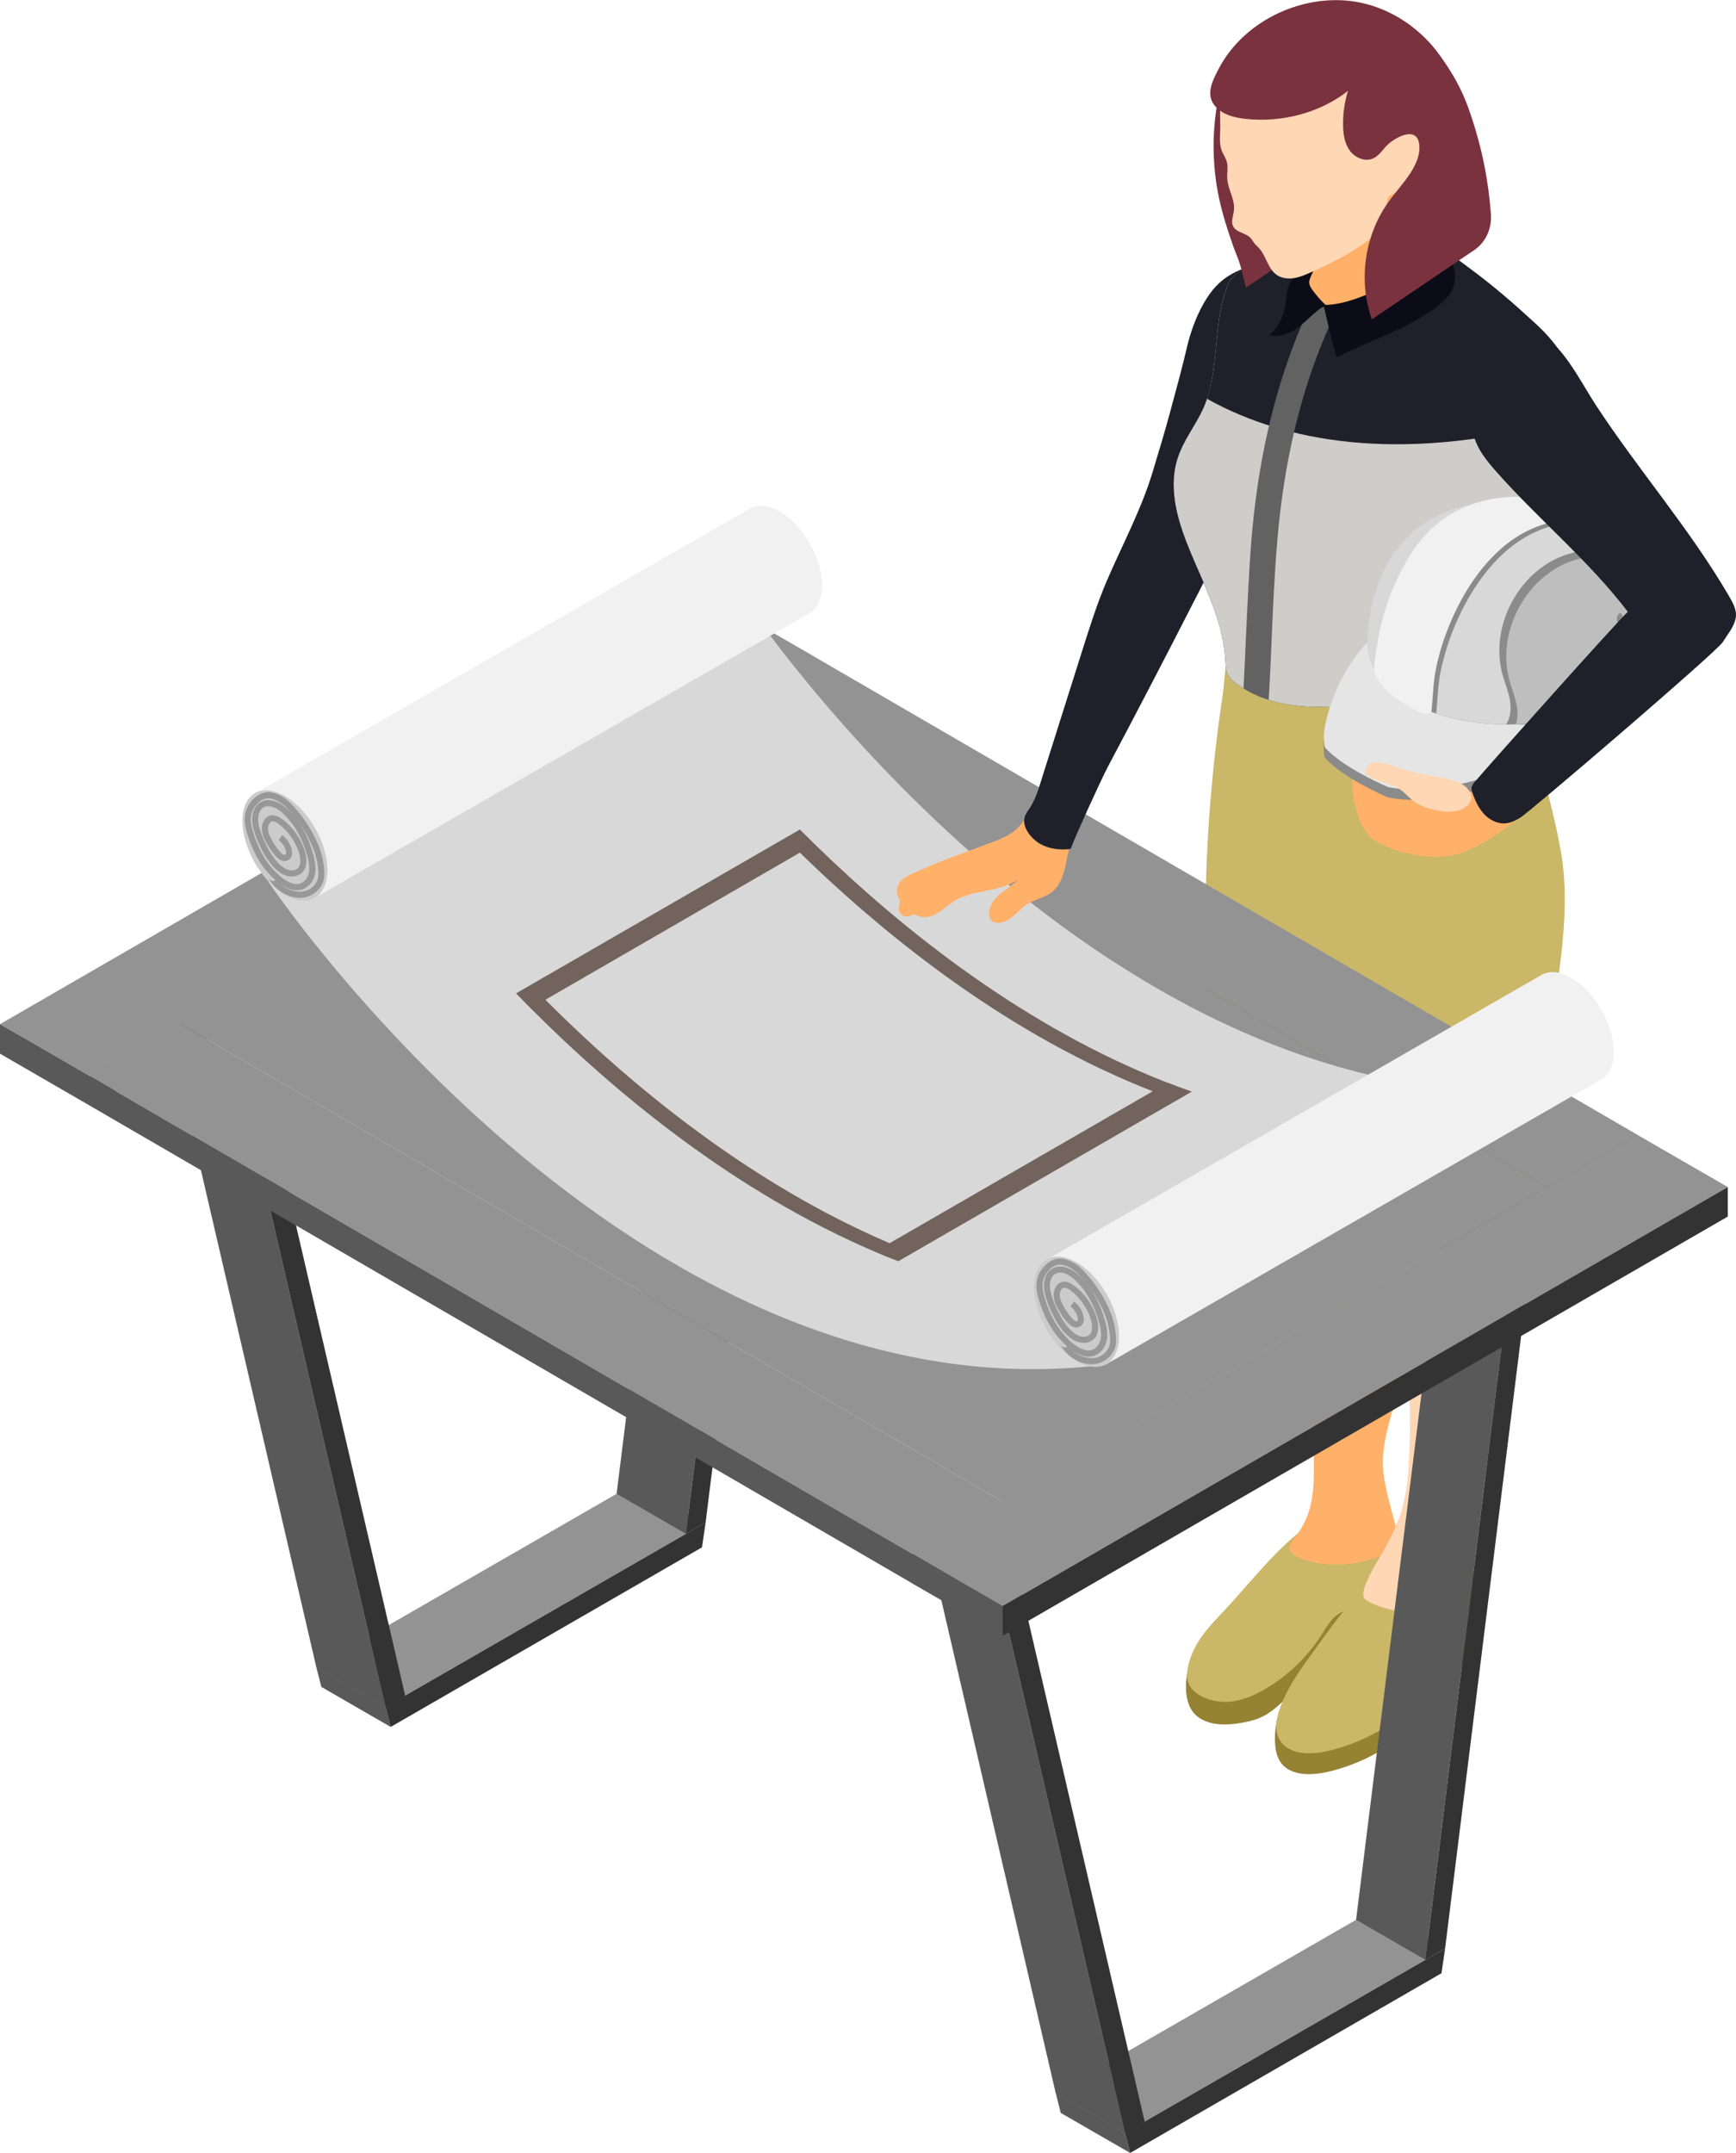 <?xml version="1.0" encoding="UTF-8"?>
<svg id="_レイヤー_2" data-name="レイヤー 2" xmlns="http://www.w3.org/2000/svg" viewBox="0 0 163.04 202.1">
  <g id="_イラスト" data-name="イラスト">
    <g>
      <g>
        <g>
          <path d="M115.48,152.59c-.27,.3-.55,.59-.83,.89-.48,.52-.97,1.04-1.41,1.59-.17,.21-.32,.44-.61,.31-.26-.12-.38-.44-.25-.69-.47,.87-.81,1.81-.94,2.79-.15,1.21-.04,2.81,.99,3.63,1.1,.87,2.65,.87,4.03,.64,.78-.13,1.55-.31,2.25-.68,.7-.37,1.29-.91,1.87-1.44,.98-.9,1.98-1.81,2.65-2.96,.51-.88,.82-1.88,1.43-2.7,.72-.97,1.81-.79,2.81-1.32,.98-.51,1.54-1.66,1.5-2.76-.04-1.1-.63-2.14-1.45-2.87-1.16-1.03-2.82-1.49-4.35-1.19-.23,.04-.66,.3-.89,.26-.15-.03-.61-.46-.45-.64-2.07,2.42-4.19,4.8-6.35,7.14Z" fill="#958233"/>
          <path d="M127.29,142.22c-.99-.02-2.19-.1-3.11,.26-.9,.36-1.68,.95-2.41,1.56-2.33,1.94-4.24,4.36-6.28,6.59-.27,.3-.55,.59-.83,.89-.87,.93-1.75,1.87-2.36,2.99-.53,.98-1.24,2.83-.48,3.87,.74,1.02,2.33,1.44,3.52,1.37,1.23-.07,2.4-.57,3.46-1.19,2.11-1.22,3.92-2.95,5.25-5,.37-.57,.7-1.17,1.17-1.66,.52-.54,1.11-.7,1.77-.97,.73-.3,1.47-.57,2.19-.87,.65-.27,1.29-.58,1.84-1.02,.66-.53,1.16-1.25,1.43-2.05,.12-.35,.19-.72,.16-1.09-.05-.56-.34-1.07-.66-1.53-.36-.52-.77-1.02-1.29-1.38-.97-.66-2.21-.76-3.38-.79Z" fill="#cbb768"/>
        </g>
        <path d="M123.39,136.54c0,2.24,.12,4.46-.95,6.51-.27,.51-.6,.99-.94,1.45-.3,.4-.58,.79-.2,1.25,.19,.23,.46,.36,.73,.47,1.4,.59,2.96,.77,4.48,.61,1.51-.15,2.99-.63,4.36-1.28,.23-.11,.47-.23,.62-.43,.26-.33,.02-.66-.11-1-.27-.7-.45-1.4-.64-2.12-.45-1.72-.97-3.52-.85-5.31,.13-1.95,.77-3.82,1.3-5.69,.83-2.95,1.37-6,1.29-9.07-.08-3.06-.78-6.14-2.3-8.8-.52,.66-1.2,1.22-2,1.49-.8,.27-1.73,.21-2.42-.27-.53-.37-.88-.93-1.32-1.4-1.07-1.13-2.67-.74-2.72,.87-.05,1.69-.12,3.39-.05,5.08,.15,3.79,.83,7.52,1.29,11.28,.26,2.11,.45,4.23,.44,6.35Z" fill="#ffb069"/>
        <path d="M121.09,160.36c-.14,.25-.23,.37-.47,.12-.13-.13-.26-.4-.17-.59-.44,.97-.68,2.02-.71,3.08-.02,.97,.07,2.03,.78,2.76,.5,.5,1.22,.73,1.93,.79,.92,.08,1.84-.08,2.73-.31,3.02-.79,5.8-2.41,8.05-4.56,.61-.58,1.18-1.2,1.62-1.92,.29-.47,.5-.99,.76-1.48,.26-.5,.37-.74,.79-1.08,.46-.37,.96-.74,1.38-1.16,1.84-1.86,1.94-5.01,.59-7.19,.08,.13-.07,.56-.13,.69-.1,.23-.13,.29-.32,.14-.16-.11-.28-.4-.4-.55-.17-.22-.36-.43-.56-.63,.12,.12-.24,.6-.36,.64-.19,.06-.47-.1-.66-.14-.67-.13-1.38-.04-2.04,.09-.72,.15-1.43,.35-2.12,.61-.41,.15-1.18,.68-1.52,.15-.13-.21-.12-.49-.04-.73-2.85,2.23-4.96,5.24-7.07,8.17-.72,1-1.45,2.01-2.05,3.09Z" fill="#958233"/>
        <path d="M135.02,144.14c-.3,.6-.4,1.3-.65,1.92-.18,.46-.32,1-.86,1.14-.59,.15-1.17,.31-1.73,.52-.41,.15-1.18,.68-1.52,.15-.13-.21-.12-.49-.04-.73-2.85,2.23-4.96,5.24-7.07,8.17-.72,1-1.45,2.01-2.05,3.09-.22,.4-.43,.81-.61,1.24-.54,1.29-1.11,2.98,.04,4.13,.5,.5,1.22,.73,1.93,.79,.92,.08,1.84-.08,2.73-.31,3.02-.79,5.8-2.41,8.05-4.56,.61-.58,1.18-1.2,1.62-1.92,.29-.47,.5-.99,.76-1.48,.26-.5,.37-.74,.79-1.08,.46-.37,.96-.74,1.38-1.16,1.21-1.22,1.48-3.2,1.09-4.81-.24-.98-.68-1.89-1.18-2.76-.59-1.01-1.34-2.04-2.45-2.42-.05-.02-.1-.03-.14,0-.03,.02-.05,.05-.07,.09Z" fill="#cbb768"/>
        <path d="M132.33,137.04c-.08,1.51-.22,3.02-.62,4.47-.43,1.56-1.16,3.01-1.97,4.4-.52,.88-1.05,1.75-1.44,2.7-.18,.43-.5,1.32,.03,1.62,2.09,1.18,4.7,1.39,6.95,.55,.71-.27,1.39-.64,1.9-1.2,.52-.56,.68-1.18,.76-1.91,.08-.75-.2-1.51-.27-2.26-.28-2.82,1.17-5.47,2.27-8.08,3.34-7.92,3.63-17.08,.8-25.2-.62,1.12-1.33,2.22-2.36,2.99-1.02,.77-2.42,1.15-3.61,.68-.58-.23-1.08-.64-1.65-.89-1.38-.59-2.32,.4-2.14,1.79,.19,1.43,.46,2.84,.61,4.28,.37,3.4,.68,6.81,.79,10.23,.06,1.94,.05,3.88-.05,5.82Z" fill="#ffd7b4"/>
        <path d="M114.18,105.24c.23,1.76,.53,3.5,.86,5.27,.12,.62,.24,1.25,.61,1.76,.38,.53,.97,.86,1.55,1.15,4.22,2.16,8.51,3.16,13.12,3.89,4.45,.71,8.99,.3,13.15-1.47,.3-.13,.6-.27,.8-.52,.27-.35,.28-.83,.28-1.27-.02-5.62,.33-11.24,1.04-16.81,.74-5.75,2.04-11.84,.95-17.62-1.04-5.49-2.8-11.13-4.92-16.28-.84-2.04-1.8-4.03-2.9-5.93-.07,.99-.07,2.54-.55,3.43-.42,.78-1.57,1.16-2.4,1.48-1.98,.78-4.13,1.09-6.25,.99-3.22-.15-6.35-1.21-9.18-2.74-.74-.4-1.49-.84-2.33-.96-3.12-.46-2.87,3.67-3.19,5.72-.48,3.19-.85,6.39-1.12,9.61-.53,6.43-.63,12.9-.36,19.35,.12,2.83,.31,5.66,.56,8.48,.08,.83,.17,1.65,.28,2.47Z" fill="#cbb768"/>
        <path d="M147.08,34.03c-.23-.06-.5,.05-.66,.23-.17,.18-.27,.41-.36,.64-.12,.31-.26,.7-.25,1.04,.02,.25,.15,.47,.16,.73,.02,.76-.57,1.47-.8,2.16-.13,.38-.24,.76-.35,1.14-.09,.31-.18,.63-.26,.95-1.69,6.12-3.34,12.32-3.82,18.67-.04,.52-.09,1.07-.38,1.51-.22,.33-.54,.54-.87,.75-3.64,2.3-7.83,3.62-12.1,4.23-2.72,.38-5.65,.44-8.24-.38-.84-.27-1.62-.62-2.36-1.08-.24-.14-.49-.31-.72-.48-.31-.24-.61-.51-.78-.86-.18-.39-.18-.84-.21-1.27-.19-3.93-2.24-7.48-3.67-11.15-.97-2.51-1.66-5.32-.81-7.89,.55-1.65,1.7-3.05,2.41-4.64,.13-.3,.24-.6,.34-.9,1.14-3.39,.6-7.25,1.94-10.61,.19-.49,.54-.9,.95-1.24,.66-.54,1.49-.9,2.23-1.24,2.64-1.19,5.41-2.07,8.26-2.61,.54-.1,1.1-.2,1.66-.15,.61,.05,1.21,.27,1.81,.32,.48,.03,.95-.02,1.41,.01,2.41,.12,4.6,1.93,6.45,3.3,2.12,1.56,4.11,3.28,6.03,5.05,1.2,1.09,2.3,2.31,2.99,3.77Z" fill="#1f202a"/>
        <path d="M144.82,39.97c-.09,.31-.18,.63-.26,.95-1.69,6.12-3.34,12.32-3.82,18.67-.04,.52-.09,1.07-.38,1.51-.22,.33-.54,.54-.87,.75-3.64,2.3-7.83,3.62-12.1,4.23-2.72,.38-5.65,.44-8.24-.38-.84-.27-1.62-.62-2.36-1.08-.24-.14-.49-.31-.72-.48-.31-.24-.61-.51-.78-.86-.18-.39-.18-.84-.21-1.27-.19-3.93-2.24-7.48-3.67-11.15-.97-2.51-1.66-5.32-.81-7.89,.55-1.65,1.7-3.05,2.41-4.64,.13-.3,.24-.6,.34-.9,6.27,3.5,16.36,6.17,31.47,2.54Z" fill="#cecdc9"/>
        <path d="M127.3,25.8c-4.1,7.07-6.5,15.19-7.33,24.84-.27,3.11-.41,6.3-.54,9.37-.08,1.86-.16,3.78-.28,5.69-.84-.27-1.62-.62-2.36-1.08,.08-1.59,.16-3.16,.22-4.71,.15-3.11,.28-6.32,.54-9.48,.86-10.01,3.37-18.46,7.65-25.86l2.09,1.22Z" fill="#626262"/>
        <path d="M126.63,20.5l-9.61,6.5s-.45-1.77-.49-1.93c-.19-.71-.52-1.4-.76-2.1-.5-1.43-.96-2.88-1.28-4.36-.7-3.28-.68-6.7,.04-9.97,.28-1.24,.67-2.49,1.49-3.45,1.27-1.5,3.32-2.05,5.25-2.43,1.06-.21,2.21-.24,2.97,.66,.84,1.01,1.41,2.49,1.85,3.72,.65,1.82,1.17,3.68,1.54,5.58,.28,1.44,.47,2.91,.58,4.4,.1,1.34-.47,2.64-1.58,3.39Z" fill="#7a323e"/>
        <path d="M122.91,26.44c-.07,.15-.16,.29-.28,.41-.04,.04-.08,.08-.08,.14,0,.03,.02,.07,.04,.1,.38,.61,.91,1.13,1.52,1.49,.17,.1,.34,.19,.46,.34,.19,.24,.19,.56,.3,.83,.16,.37,.48,.33,.84,.35,.84,.07,1.69,.04,2.53-.07,1.63-.23,3.2-.79,4.65-1.56,.84-.45,1.65-.97,2.31-1.66,.65-.69,1.14-1.57,1.25-2.52-.56,.02-1.04-.41-1.41-.83-2.16-2.42-3.45-5.61-3.58-8.85-.72,1.41-1.48,2.81-2.49,4.02-1.01,1.21-2.31,2.24-3.81,2.71-.5,.15-1.03,.26-1.42,.61-.83,.75-.52,2.06-.55,3.04-.01,.49-.07,1.02-.28,1.45Z" fill="#ffb069"/>
        <path d="M134.33,22.01c.06,.87-.25,1.74-.79,2.42-.53,.68-1.26,1.17-2,1.61-1.21,.73-2.48,1.37-3.81,1.86-1.1,.41-2.26,.73-3.43,.73,.25,1.08,.51,2.15,.76,3.23,.13,.57,.27,1.15,.52,1.68,3.09-1.61,6.52-2.61,9.31-4.7,.72-.54,1.42-1.19,1.66-2.05,.2-.71,.08-1.47-.15-2.17-.23-.7-.55-1.37-.74-2.08-.13-.5-.21-1.02-.45-1.47-.24-.44-.63-.77-1.06-1.03-.32-.19-.84-.54-1.22-.54,.01,.33,.57,.69,.77,.93,.36,.45,.58,1.01,.62,1.58Z" fill="#0b0c17"/>
        <path d="M123.62,29.26c-.66,.54-1.25,1.18-1.96,1.65-.71,.47-1.6,.78-2.43,.55,.81-.72,1.24-1.66,1.46-2.7,.11-.54,.1-1.1,.25-1.63,.16-.52,.43-1,.78-1.41,.47-.57,1.07-1.03,1.69-1.44,.09,.49,.02,1.01-.2,1.46-.16,.32-.33,.61-.22,.98,.1,.32,.33,.58,.53,.84,.17,.22,.36,.44,.55,.64,.09,.1,.19,.2,.29,.29,.06,.05,.22,.27,.3,.28-.46-.05-.71,.22-1.04,.49Z" fill="#0b0c17"/>
        <path d="M133.41,6.73c-.85-2.46-2.83-4.51-5.26-5.44-2.43-.93-5.27-.74-7.55,.53-2.64,1.46-4.92,4.14-5.8,7.01-.35,1.12-.15,2.44-.21,3.6-.03,.59-.05,1.21,.17,1.76,.14,.34,.37,.65,.46,1.01,.14,.51,0,1.05,.04,1.57,.06,1.02,.74,1.95,.63,2.97-.06,.51-.3,1.05-.08,1.5,.3,.6,1.18,.61,1.64,1.1,.14,.15,.23,.34,.36,.5,.13,.17,.3,.3,.44,.46,.68,.75,.83,1.94,1.66,2.51,.46,.31,1.05,.38,1.59,.3,.55-.08,1.06-.3,1.57-.53,1.71-.76,3.39-1.59,4.93-2.66,.71-.49,1.41-1.06,1.8-1.84,.33-.65,.4-1.39,.47-2.12,.02-.17,.03-.35,.14-.48,.08-.1,.2-.17,.32-.23,.61-.32,1.22-.67,1.69-1.18,1.11-1.19,1.25-3.3,1.43-4.84,.22-1.84,.18-3.75-.43-5.52Z" fill="#ffd7b4"/>
        <path d="M138.45,23.48l-9.61,6.5c-1.27-3.57-.71-7.75,1.45-10.87,.68-.97,1.48-1.83,2.13-2.8,.54-.82,.99-1.79,.87-2.76-.22-1.86-2.47-.56-3.16,.23-.36,.41-.7,.9-1.21,1.11-.76,.31-1.68-.1-2.16-.76-.48-.68-.61-1.54-.62-2.36-.02-1.09,.13-2.19,.46-3.24-2.68,2.09-6.22,2.99-9.61,2.63-.88-.1-1.8-.29-2.51-.85-1.42-1.13-.7-2.57-.02-3.86,2.42-4.64,8.21-7.25,13.28-6.21,3.03,.62,5.73,2.49,7.51,4.99,1.14,1.59,1.99,3.06,2.65,4.89,.65,1.82,1.17,3.68,1.54,5.58,.28,1.44,.47,2.91,.58,4.38,0,0,0,.01,0,.02,.1,1.34-.47,2.64-1.58,3.39Z" fill="#7a323e"/>
        <path d="M138.79,73.1c-.84,.23-1.72,.31-2.55,.58-.57,.19-1.14,.48-1.74,.48-.75,0-1.52-.46-2.2-.16-.02-.26-.3-.41-.54-.5-1.27-.49-3.3-.73-4.05-2.04-.06-.1-.15-.23-.26-.19-.05,.02-.08,.06-.1,.1-.22,.35-.29,.78-.32,1.19-.12,1.44,.09,2.91,.62,4.26,.4,1.04,.94,1.86,1.94,2.37,1.34,.68,2.82,1.05,4.31,1.19,.83,.08,1.68,.08,2.5-.08,.83-.17,1.62-.51,2.38-.91,2.19-1.16,4.1-2.79,5.88-4.52,.07-.07,.15-.14,.19-.23,.07-.13,.07-.28,.07-.43,0-.64-.06-1.32-.42-1.85-.35-.51-.95-.8-1.56-.95-.58-.14-1.34-.18-1.85,.19-.18,.13-.3,.34-.46,.5-.22,.24-.49,.43-.77,.59-.34,.18-.7,.32-1.07,.42Z" fill="#ffb069"/>
        <g>
          <path d="M156.93,61.31l-.13-.03c-.18-.89-.52-1.75-.95-2.55-.55-1.06-1.24-2.05-2.12-2.86-.87-.81-1.94-1.43-3.11-1.68,.25,.05,.28,.78,.22,.96-.13,.35-.37,.73-.59,1.03-.24,.34-.57,.59-.8,.92-.27,.38-.58,.72-.92,1.03-1.6,1.47-3.61,2.44-5.68,3.07-1.53,.46-3.13,.75-4.71,.57-1.46-.17-2.84-.72-4.23-1.18-.7-.23-1.42-.44-2.15-.57-.26-.04-.62,0-.85-.08-.12-.05-.55-.53-.37-.67-.63,.49-1.23,1.02-1.78,1.6-1.32,1.37-2.39,2.97-3.18,4.7-.39,.86-.71,1.76-.95,2.68-.08,.32-.16,.65-.22,.98h-.09v1.13c.01,.27,.04,.53,.11,.78,.85,.93,2.5,2.17,5.75,3.64,.11,.05,.22,.09,.34,.11,1.56,.27,3.17,.25,4.71,.03,2.12-.3,4.19-.88,6.18-1.67,2.64-1.04,5.04-2.46,7.31-4.17,1.19-.9,2.36-1.55,3.78-1.99,.93-.29,2.05-.54,2.89-1.12,.32-.22,.59-.48,.81-.81,.5-.76,.72-1.67,.73-2.58v-1.28Z" fill="#8b8b8b"/>
          <path d="M156.21,64.19c-.21,.33-.49,.59-.81,.81-.84,.58-1.96,.83-2.89,1.12-1.37,.42-2.5,1.04-3.64,1.89-.05,.03-.09,.07-.14,.1-2.27,1.71-4.67,3.13-7.31,4.17-1.99,.79-4.06,1.37-6.18,1.67-1.54,.22-3.15,.24-4.71-.03-.12-.02-.23-.06-.34-.11-3.25-1.47-4.91-2.71-5.75-3.64-.25-.94-.04-1.98,.2-2.9,.24-.92,.56-1.82,.95-2.68,.78-1.73,1.86-3.33,3.18-4.7,.55-.57,1.15-1.11,1.78-1.6-.18,.14,.25,.63,.37,.67,.23,.09,.59,.03,.85,.08,.73,.13,1.45,.34,2.15,.57,1.39,.46,2.77,1.01,4.23,1.18,1.58,.18,3.19-.11,4.71-.57,.27-.08,.53-.17,.79-.26,1.79-.63,3.49-1.53,4.89-2.81,.34-.31,.65-.66,.92-1.03,.24-.33,.56-.58,.8-.92,.22-.3,.46-.68,.59-1.03,.07-.18,.04-.91-.22-.96,1.17,.25,2.23,.87,3.11,1.68,.88,.81,1.56,1.8,2.12,2.86,.52,1,.93,2.07,1.05,3.19,.11,1.12-.09,2.3-.7,3.24Z" fill="#e5e5e5"/>
          <path d="M156.21,64.19c-.21,.33-.49,.59-.81,.81-.84,.58-1.96,.83-2.89,1.12-1.37,.42-2.5,1.04-3.64,1.89h-6.48l1.26-8.05c1.79-.63,3.49-1.53,4.89-2.81,.34-.31,.65-.66,.92-1.03,.24-.33,.56-.58,.8-.92,.22-.3,.46-.68,.59-1.03,.07-.18,.04-.91-.22-.96,1.17,.25,2.23,.87,3.11,1.68,.88,.81,1.56,1.8,2.12,2.86,.52,1,.93,2.07,1.05,3.19,.11,1.12-.09,2.3-.7,3.24Z" fill="#989898"/>
          <path d="M154.36,60.26h0s.31-13.29-12.96-13.14h0c-13.27-.15-12.96,13.14-12.96,13.14h0c-.1,1.99,1.18,4.01,3.82,5.54,5.08,2.93,13.29,2.95,18.34,.03,2.65-1.53,3.9-3.56,3.76-5.57Z" fill="#bebebe"/>
          <g>
            <path d="M151.17,62.85h0c-.13,.14-.29,.08-.35-.13l-.15-.5c-.06-.21,0-.49,.13-.63h0c.13-.14,.29-.08,.35,.13l.15,.5c.06,.21,0,.49-.13,.63Z" fill="#8b8b8b"/>
            <path d="M151.71,62.27h0c-.13,.14-.29,.08-.35-.13l-.38-1.29c-.06-.21,0-.49,.13-.63h0c.13-.14,.29-.08,.35,.13l.38,1.29c.06,.21,0,.49-.13,.63Z" fill="#8b8b8b"/>
            <path d="M152.32,61.63h0c-.13,.14-.29,.08-.35-.13l-.56-1.92c-.06-.21,0-.49,.13-.63h0c.13-.14,.29-.08,.35,.13l.56,1.92c.06,.21,0,.49-.13,.63Z" fill="#8b8b8b"/>
            <path d="M152.97,60.94h0c-.13,.14-.29,.08-.35-.13l-.74-2.54c-.06-.21,0-.49,.13-.63h0c.13-.14,.29-.08,.35,.13l.74,2.54c.06,.21,0,.49-.13,.63Z" fill="#8b8b8b"/>
          </g>
          <path d="M152.18,52.4c-1.97-.47-4.15-.13-5.92,.88-3.57,2.04-5.59,6.6-4.5,10.59,.36,1.3,1.04,2.64,.64,4.01,0,.04-.02,.07-.03,.1-3.62,.15-7.34-.58-10.12-2.19-.45-.26-.85-.53-1.22-.81-1.37-1.27-2.02-2.73-1.95-4.17h0s-.3-13.14,12.73-13.14c.08,0,.15,0,.23,0h0c3.69-.04,6.33,.95,8.22,2.42,.77,.71,1.4,1.49,1.91,2.31Z" fill="#8b8b8b"/>
          <path d="M151.88,51.94c-2.06-.6-4.39-.28-6.27,.79-3.57,2.04-5.59,6.59-4.5,10.59,.36,1.3,1.04,2.64,.64,4.01-.08,.28-.18,.5-.31,.67-3.32,0-6.65-.74-9.19-2.21-2.64-1.52-3.92-3.54-3.82-5.54h0s-.3-13.14,12.73-13.14c.08,0,.15,0,.23,0h0c5.49-.06,8.66,2.18,10.48,4.82Z" fill="#d8d8d8"/>
          <path d="M148.96,49.07c.06,.04,.13,.09,.19,.14-.21-.08-.44-.07-.67-.08-.24-.01-.48-.03-.73-.03-1.12,.01-2.21,.27-3.24,.7-3.73,1.56-6.29,5.23-7.83,8.84-.59,1.38-1.04,2.82-1.36,4.29-.28,1.29-.29,2.68-.43,3.98,0,.02,0,.05-.01,.07-.94-.32-1.82-.71-2.63-1.17-1.14-.66-2.03-1.41-2.66-2.21-.25-.73,.04-1.86,.14-2.55,.15-1.05,.37-2.1,.67-3.12,.58-2.03,1.45-3.97,2.58-5.75,.86-1.36,2.01-2.55,3.36-3.44,1.15-.76,2.53-1.29,3.96-1.58,.28-.01,.56-.02,.85-.02,.08,0,.15,0,.24,0,1-.01,2.01,.05,3,.22,.88,.15,1.76,.38,2.59,.71,.38,.15,.75,.32,1.11,.51,.17,.09,.34,.19,.51,.29,.12,.07,.23,.14,.34,.22Z" fill="#8b8b8b"/>
          <path d="M148.82,48.98s.03,.01,.04,.02c-.16-.2-.32-.38-.52-.54-.19-.16-.4-.3-.62-.42-.13-.08-.26-.15-.39-.22-.95-.5-1.99-.85-3.06-1.03-.31-.05-.62-.09-.94-.12-2.53-.2-5.34,.44-7.42,1.81-1.35,.89-2.5,2.09-3.36,3.44-1.13,1.78-2,3.73-2.58,5.75-.3,1.02-.52,2.07-.67,3.12-.11,.77-.45,2.05-.05,2.76,.1,.18,.22,.35,.34,.52,.25,.33,.53,.64,.83,.91,.52,.48,1.11,.87,1.71,1.24,.38,.23,2.23,1.37,2.32,.44,.14-1.3,.15-2.69,.43-3.98,.31-1.47,.77-2.91,1.36-4.29,1.54-3.61,4.1-7.28,7.83-8.84,.9-.37,1.85-.62,2.82-.71,.34-.03,.69-.04,1.03-.02,.17,.01,.37,0,.54,.04,.13,.02,.25,.05,.37,.1Z" fill="#f1f1f1"/>
        </g>
        <path d="M163.02,57.98c.12-.77-.32-1.48-.7-2.13-3.64-6.22-8.42-11.7-12.38-17.73-1.32-2.01-2.49-4.43-4.27-6.08-1.68-1.56-3.29-.66-4.72,.74-.88,.86-1.63,1.87-2.13,2.99-.86,1.93-.97,4.24-.02,6.13,.43,.86,1.05,1.6,1.68,2.32,4,4.53,8.74,8.41,12.4,13.21-.78,.68-13.2,14.56-14.39,15.99-.12,.14-.24,.3-.28,.48-.04,.2,.03,.41,.1,.6,.26,.72,.59,1.42,1.12,1.97,.53,.54,1.29,.91,2.05,.81,.46-.06,.88-.28,1.28-.51,.8-.46,18.45-15.56,19.04-16.5,.44-.71,1.03-1.38,1.21-2.22,0-.03,.01-.05,.01-.08Z" fill="#1f202a"/>
        <path d="M128.73,72.99c.93,.45,2.01,.58,2.85,1.18,.44,.32,.79,.75,1.23,1.07,.55,.41,1.22,.62,1.88,.78,.9,.21,1.89,.31,2.71-.11,.4-.2,.77-.57,.79-1.02,.02-.39-.22-.74-.51-1-.78-.69-1.89-.83-2.92-1-1.25-.21-2.49-.51-3.69-.9-.53-.17-1.05-.36-1.6-.42-.59-.06-1.21,.17-1.21,.85,0,.29,.24,.43,.48,.55Z" fill="#ffd7b4"/>
      </g>
      <g>
        <g>
          <g>
            <polygon points="36.21 160.23 66.27 142.92 59.76 139.16 29.7 156.47 36.21 160.23" fill="#939393"/>
            <polygon points="30.18 158.35 36.69 162.11 36.21 160.23 29.7 156.47 30.18 158.35" fill="#595959"/>
            <polygon points="66.27 142.92 65.93 145.25 36.69 162.11 36.21 160.23 66.27 142.92" fill="#333"/>
          </g>
          <g>
            <polygon points="22.81 102.54 36.22 160.27 29.71 156.51 16.3 98.78 22.81 102.54" fill="#595959"/>
            <polygon points="18.14 97.71 24.65 101.47 22.81 102.54 16.3 98.78 18.14 97.71" fill="#595959"/>
            <polygon points="36.22 160.27 38.06 159.2 24.65 101.47 22.81 102.54 36.22 160.27" fill="#333"/>
          </g>
          <g>
            <polygon points="73.19 73.45 64.42 143.98 57.91 140.22 66.68 69.69 73.19 73.45" fill="#595959"/>
            <polygon points="68.52 68.62 75.04 72.38 73.19 73.45 66.68 69.69 68.52 68.62" fill="#595959"/>
            <polygon points="64.42 143.98 66.27 142.92 75.04 72.38 73.19 73.45 64.42 143.98" fill="#333"/>
          </g>
        </g>
        <g>
          <g>
            <polygon points="105.66 200.22 135.72 182.91 129.21 179.15 99.15 196.46 105.66 200.22" fill="#939393"/>
            <polygon points="99.62 198.34 106.14 202.1 105.66 200.22 99.15 196.46 99.62 198.34" fill="#595959"/>
            <polygon points="135.72 182.91 135.38 185.23 106.14 202.1 105.66 200.22 135.72 182.91" fill="#333"/>
          </g>
          <g>
            <polygon points="92.26 142.52 105.67 200.25 99.15 196.49 85.75 138.76 92.26 142.52" fill="#595959"/>
            <polygon points="87.59 137.7 94.1 141.46 92.26 142.52 85.75 138.76 87.59 137.7" fill="#595959"/>
            <polygon points="105.67 200.25 107.51 199.19 94.1 141.46 92.26 142.52 105.67 200.25" fill="#333"/>
          </g>
          <g>
            <polygon points="142.64 113.43 133.87 183.97 127.36 180.21 136.13 109.68 142.64 113.43" fill="#595959"/>
            <polygon points="137.97 108.61 144.48 112.37 142.64 113.43 136.13 109.68 137.97 108.61" fill="#595959"/>
            <polygon points="133.87 183.97 135.72 182.9 144.48 112.37 142.64 113.43 133.87 183.97" fill="#333"/>
          </g>
        </g>
        <g>
          <g>
            <g>
              <polygon points="8.49 101.04 76.59 61.7 68.1 56.8 0 96.14 8.49 101.04" fill="#939393"/>
              <polygon points="0 98.91 8.49 103.82 8.49 101.04 0 96.14 0 98.91" fill="#595959"/>
              <polygon points="76.59 61.7 76.59 64.48 8.49 103.82 8.49 101.04 76.59 61.7" fill="#333"/>
            </g>
            <g>
              <polygon points="145.31 111.43 68.07 66.59 76.56 61.69 153.79 106.53 145.31 111.43" fill="#939393"/>
              <polygon points="153.79 109.31 145.31 114.21 145.31 111.43 153.79 106.53 153.79 109.31" fill="#333"/>
              <polygon points="68.07 66.59 68.07 69.36 145.31 114.21 145.31 111.43 68.07 66.59" fill="#595959"/>
            </g>
            <g>
              <polygon points="85.71 145.88 8.47 101.04 16.96 96.13 94.2 140.98 85.71 145.88" fill="#939393"/>
              <polygon points="94.2 143.75 85.71 148.65 85.71 145.88 94.2 140.98 94.2 143.75" fill="#333"/>
              <polygon points="8.47 101.04 8.47 103.81 85.71 148.65 85.71 145.88 8.47 101.04" fill="#595959"/>
            </g>
            <g>
              <polygon points="94.17 150.77 162.27 111.43 153.78 106.53 85.68 145.86 94.17 150.77" fill="#939393"/>
              <polygon points="85.68 148.64 94.17 153.54 94.17 150.77 85.68 145.86 85.68 148.64" fill="#595959"/>
              <polygon points="162.27 111.43 162.27 114.2 94.17 153.54 94.17 150.77 162.27 111.43" fill="#333"/>
            </g>
          </g>
          <polygon points="94.2 140.98 145.31 111.43 68.07 66.59 16.96 96.13 94.2 140.98" fill="#939393"/>
        </g>
      </g>
      <g>
        <path d="M70.24,56.76l-45.03,26.02s33.89,50.51,78.13,45.38l45.03-26.02c-44.24,5.13-78.13-45.38-78.13-45.38Z" fill="#d8d8d8"/>
        <g>
          <path d="M144.68,91.57l-46.51,26.75,5.65,9.79,46.49-26.74c.77-.4,1.25-1.32,1.25-2.64,0-2.56-1.79-5.67-3.99-6.94-1.14-.66-2.16-.69-2.89-.22Z" fill="#f1f1f1"/>
          <path d="M101.11,118.5c2.2,1.27,3.99,4.38,3.99,6.94s-1.79,3.6-3.99,2.33c-2.2-1.27-3.99-4.38-3.99-6.94s1.79-3.6,3.99-2.33Z" fill="#cbcbcb"/>
          <path d="M102.52,128.06c-.97,0-1.91-.5-2.52-1.24-.16-.19-.3-.39-.44-.58,.08,.11,.21,.19,.34,.23,.05,.02,.15,.05,.2,.02,.04-.02,.08-.08,.11-.11-.42-.37-.81-.8-1.13-1.23-.67-.9-1.19-2.02-1.56-3.32-.27-.94-.23-1.72,.12-2.36,.41-.75,1.27-1.54,2.34-1.28,.6,.15,1.18,.49,1.65,.97,.77,.79,1.45,1.68,2,2.66,.61,1.07,.99,2.11,1.12,3.1,.06,.47,.14,1.06-.03,1.6-.17,.53-.6,1.02-1.14,1.29-.35,.18-.71,.26-1.08,.26Zm-2.07-1.48c.77,.68,1.91,1.21,2.89,.72,.4-.2,.73-.58,.85-.96,.13-.42,.07-.91,0-1.35-.12-.91-.48-1.89-1.05-2.89-.53-.93-1.18-1.79-1.92-2.54-.39-.4-.88-.69-1.38-.81-.76-.18-1.39,.42-1.7,1-.28,.52-.3,1.13-.07,1.93,.35,1.24,.85,2.29,1.48,3.14,.87,1.18,2.2,2.26,3.08,1.87,.47-.21,.77-.74,.78-1.35,0-.43-.1-.87-.19-1.21-.41-1.52-1.13-2.84-2.08-3.8-.37-.38-.71-.63-1.05-.76-.37-.15-.75-.14-1,.01-.3,.19-.49,.62-.48,1.13,0,.53,.2,1.08,.38,1.55,.36,.91,.76,1.63,1.22,2.21,.38,.48,.77,.8,1.15,.94,.41,.15,.84,.07,1.04-.2,.22-.3,.22-.85,0-1.51-.35-1-1.02-1.93-1.84-2.55-.16-.12-.39-.28-.6-.27-.26,.01-.43,.36-.43,.67,0,.43,.24,.88,.44,1.22,.23,.39,.44,.68,.65,.92,.37,.4,.48,.37,.56,.31,.06-.04,.07-.19,.02-.36-.1-.39-.35-.77-.67-1l.34-.46c.43,.31,.75,.8,.88,1.33,.11,.42,.02,.76-.23,.95-.58,.43-1.1-.14-1.32-.38-.25-.27-.48-.59-.73-1.02-.23-.4-.51-.94-.52-1.5,0-.59,.35-1.22,.98-1.25h.04c.36,0,.68,.21,.93,.39,.93,.69,1.65,1.69,2.04,2.82,.17,.49,.38,1.41-.08,2.03-.36,.48-1.04,.64-1.7,.4-.49-.18-.94-.55-1.4-1.12-.5-.62-.92-1.4-1.3-2.36-.2-.52-.41-1.13-.42-1.75,0-.72,.27-1.33,.75-1.62,.42-.26,.97-.28,1.52-.06,.41,.16,.81,.45,1.24,.89,1.02,1.04,1.79,2.44,2.23,4.06,.1,.37,.22,.87,.21,1.37,0,.83-.44,1.55-1.11,1.86-.75,.34-1.62,0-2.41-.61Z" fill="#989898"/>
        </g>
        <g>
          <path d="M70.33,47.8l-46.51,26.75,5.65,9.79,46.49-26.74c.77-.4,1.25-1.32,1.25-2.64,0-2.56-1.79-5.67-3.99-6.94-1.14-.66-2.16-.69-2.89-.22Z" fill="#f1f1f1"/>
          <path d="M26.76,74.73c2.2,1.27,3.99,4.38,3.99,6.94s-1.79,3.6-3.99,2.33c-2.2-1.27-3.99-4.38-3.99-6.94s1.79-3.6,3.99-2.33Z" fill="#cbcbcb"/>
          <path d="M28.16,84.28c-.97,0-1.91-.5-2.52-1.24-.16-.19-.3-.39-.44-.58,.08,.11,.21,.19,.34,.23,.05,.02,.15,.05,.2,.02,.04-.02,.08-.08,.11-.11-.42-.37-.81-.8-1.13-1.23-.67-.9-1.19-2.02-1.56-3.32-.27-.94-.23-1.72,.12-2.36,.41-.75,1.27-1.54,2.34-1.28,.6,.15,1.18,.49,1.65,.97,.77,.79,1.45,1.68,2,2.66,.61,1.07,.99,2.11,1.12,3.1,.06,.47,.14,1.06-.03,1.6-.17,.53-.6,1.02-1.14,1.29-.35,.18-.71,.26-1.08,.26Zm-2.07-1.48c.77,.68,1.91,1.21,2.89,.72,.4-.2,.73-.58,.85-.96,.13-.42,.07-.91,0-1.35-.12-.91-.48-1.89-1.05-2.89-.53-.93-1.18-1.79-1.92-2.54-.39-.4-.88-.69-1.38-.81-.76-.18-1.39,.42-1.7,1-.28,.52-.3,1.13-.07,1.93,.35,1.24,.85,2.29,1.48,3.14,.87,1.18,2.2,2.27,3.08,1.87,.47-.21,.77-.74,.78-1.35,0-.43-.1-.87-.19-1.21-.41-1.52-1.13-2.84-2.08-3.8-.37-.38-.71-.63-1.05-.76-.37-.15-.75-.14-1,.01-.3,.19-.49,.62-.48,1.13,0,.53,.2,1.08,.38,1.55,.36,.91,.76,1.63,1.22,2.21,.38,.48,.77,.8,1.15,.94,.41,.15,.84,.07,1.04-.2,.22-.3,.22-.85,0-1.51-.35-1-1.02-1.93-1.84-2.55-.16-.12-.39-.28-.6-.27-.26,.01-.43,.36-.43,.67,0,.43,.24,.88,.44,1.22,.23,.39,.44,.68,.65,.92,.37,.4,.48,.37,.56,.31,.06-.04,.07-.19,.02-.36-.1-.39-.35-.77-.67-1l.34-.46c.43,.31,.75,.8,.88,1.33,.11,.42,.02,.76-.23,.95-.58,.43-1.1-.14-1.32-.38-.25-.27-.48-.59-.73-1.02-.23-.4-.51-.94-.52-1.5,0-.59,.35-1.22,.98-1.25h.04c.36,0,.68,.21,.93,.39,.93,.69,1.65,1.69,2.04,2.82,.17,.49,.38,1.41-.08,2.03-.36,.48-1.04,.64-1.7,.4-.49-.18-.94-.55-1.4-1.12-.5-.62-.92-1.4-1.3-2.36-.2-.52-.42-1.13-.42-1.75,0-.72,.27-1.33,.75-1.62,.41-.26,.97-.28,1.52-.06,.41,.16,.81,.45,1.24,.89,1.02,1.04,1.79,2.44,2.23,4.06,.1,.37,.22,.87,.21,1.37,0,.83-.44,1.55-1.11,1.86-.75,.34-1.62,0-2.41-.61Z" fill="#989898"/>
        </g>
      </g>
      <g>
        <path d="M93.28,79.02c-2.54,.96-5.12,1.84-7.58,2.98-.48,.22-.99,.48-1.26,.93-.24,.39-.26,.9-.06,1.32,.06,.12,.14,.24,.15,.38,.01,.16-.08,.32-.11,.48-.06,.27,.04,.57,.25,.75,.21,.18,.52,.23,.78,.12,.11-.04,.21-.11,.33-.13,.16-.02,.31,.07,.46,.14,.58,.25,1.26,.06,1.8-.27,.54-.33,.99-.78,1.52-1.11,1.81-1.14,4.3-.82,6.05-2.05-.5,.53-1.15,.89-1.7,1.37-.55,.47-1.04,1.12-1.02,1.85,0,.29,.11,.59,.36,.74,.11,.07,.23,.1,.36,.11,.57,.05,1.12-.26,1.56-.63,.44-.37,.82-.82,1.31-1.13,.72-.46,1.62-.59,2.3-1.12,.76-.59,1.1-1.58,1.3-2.52,.2-.95,.32-1.93,.81-2.77-.9-.11-1.86-.25-2.54-.85-.28-.24-.49-.55-.77-.78-.29-.24-.66-.85-.34-1.23-.57,.66-1.01,1.43-1.61,2.07-.62,.65-1.51,1.04-2.34,1.35Z" fill="#ffb069"/>
        <path d="M116.6,25.32c-.11,.09-.24,.17-.35,.26-.41,.33-.76,.75-.96,1.24-1.46,3.66-.69,7.92-2.28,11.51-.72,1.59-1.86,2.98-2.4,4.65-.85,2.56-.16,5.38,.81,7.88,.49,1.28,1.06,2.54,1.61,3.8,0,.03-.02,.06-.03,.09-.26,.54-.54,1.06-.81,1.59-1.31,2.56-2.63,5.13-3.96,7.68-1.4,2.69-2.81,5.37-4.23,8.05-.59,1.12-3.09,6.6-3.39,7.48-.01,.05-.03,.09-.07,.11-.03,.03-.08,.03-.13,.05-.95,.09-1.93-.03-2.75-.51-.76-.44-1.67-1.49-1.44-2.45,.09-.34,.32-.63,.51-.92,.34-.54,.63-1.22,.82-1.82,.46-1.46,3.21-10.17,4.14-13.09,.68-2.15,1.37-4.32,2.26-6.4,1.47-3.42,3.24-6.68,4.31-10.24,.57-1.88,1.14-3.77,1.65-5.66,.56-2.08,1.14-4.17,1.62-6.25,.14-.57,.33-1.21,.57-1.85,.51-1.37,1.26-2.78,2.15-3.7,.65-.68,1.46-1.18,2.35-1.54,.01,.01,.01,.02,.01,.03Z" fill="#1f202a"/>
      </g>
      <path d="M109.66,101.64h-.01c-13.29-5.18-24.66-14.14-33.14-22.4-.47-.46-.93-.91-1.39-1.37l-1.39,.8-23.88,13.78-1.38,.8h0c.44,.47,.9,.92,1.36,1.39,8.15,8.16,19.25,17.26,32.33,22.86,.73,.31,1.46,.62,2.21,.89l1.39-.8,24.77-14.31h.01l1.39-.81c-.76-.26-1.52-.55-2.27-.84Zm-26.11,15.06c-13.08-5.59-24.19-14.7-32.33-22.85l23.9-13.81c8.48,8.25,19.85,17.21,33.14,22.4l-24.71,14.26Z" fill="#72635c"/>
    </g>
  </g>
</svg>